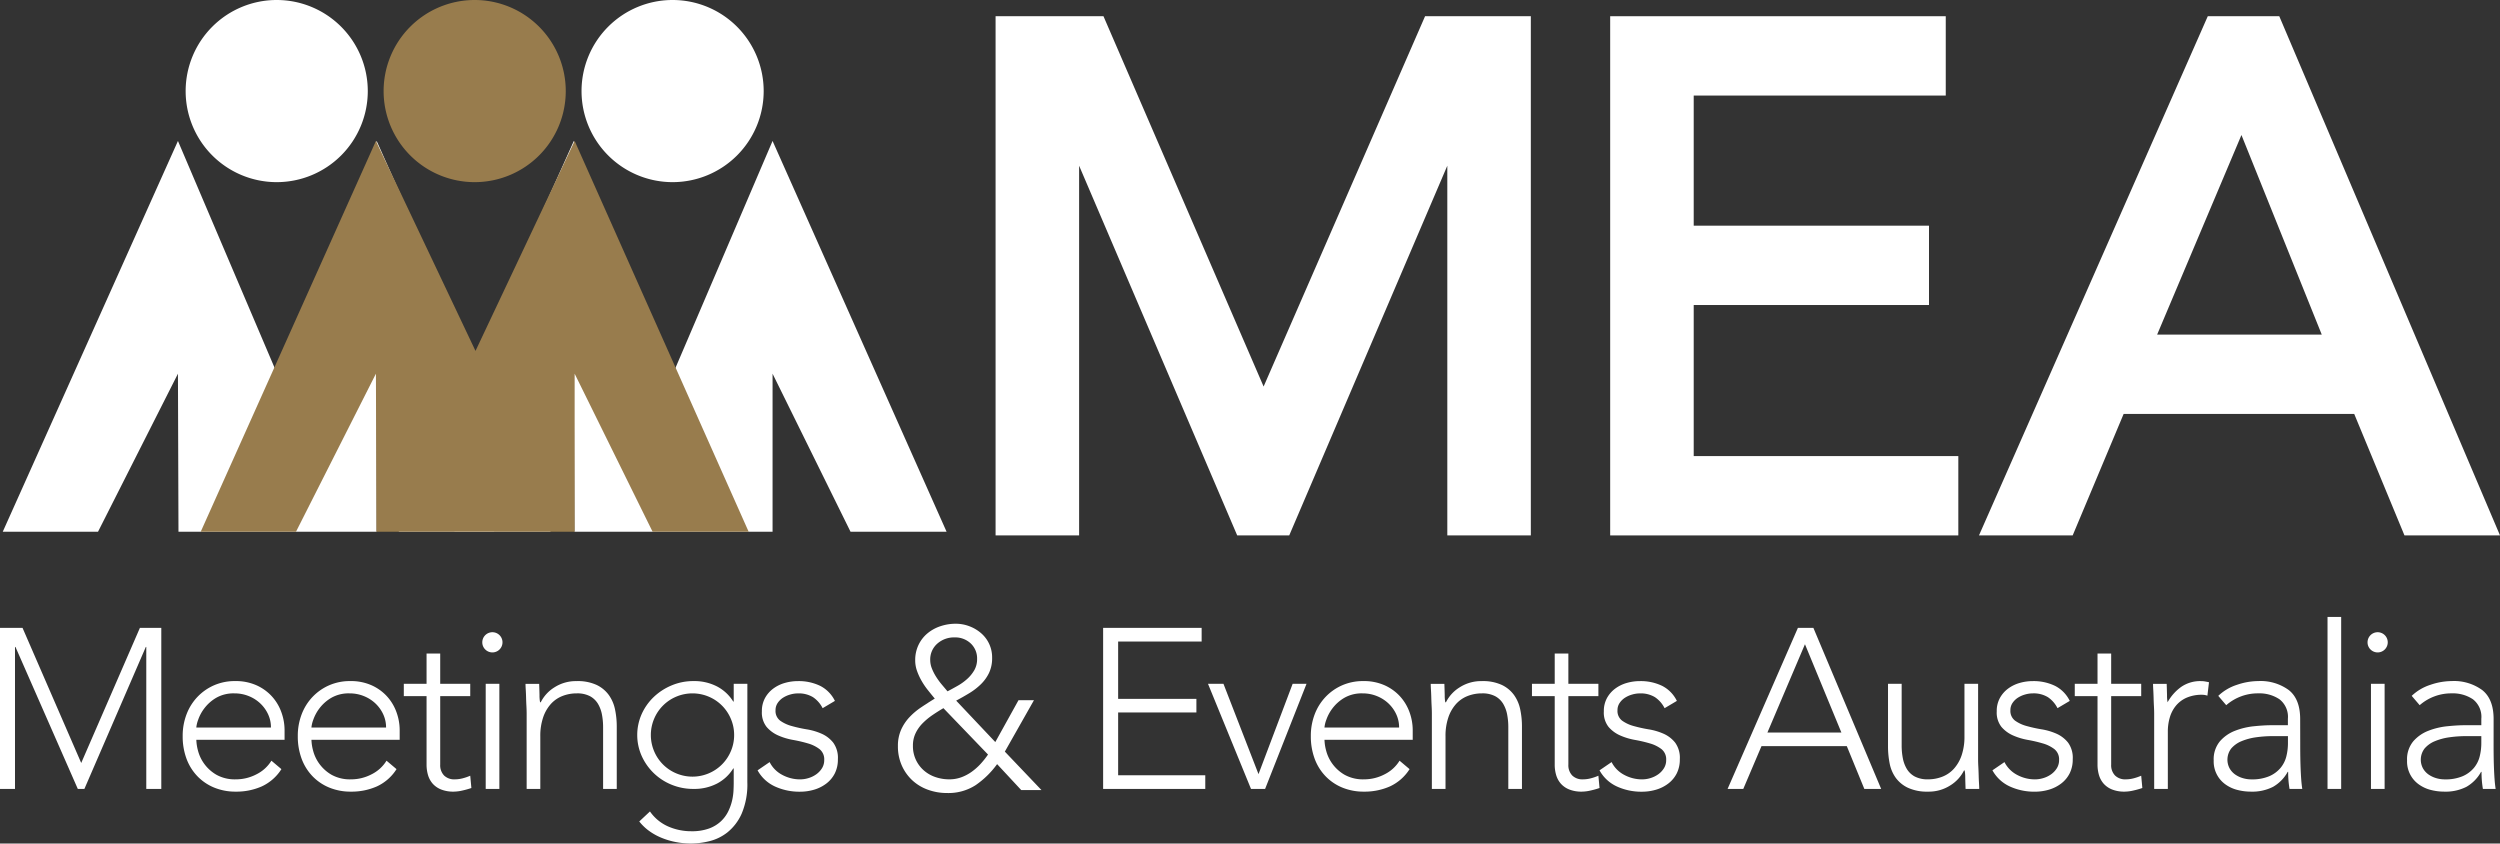 <svg id="Layer_1" data-name="Layer 1" xmlns="http://www.w3.org/2000/svg" viewBox="0 0 527.339 177.93"><rect x="0" y="0" width="527.339" height="177.93" fill="#333333" stroke="none"/><defs><style>.cls-1{fill:#fff;}.cls-2{fill:#987c4d;}</style></defs><title>logo</title><path class="cls-1" d="M161.087,19.214A19.21,19.21,0,1,1,141.873,0,19.215,19.215,0,0,1,161.087,19.214Z"/><polygon class="cls-1" points="104.187 112.156 84.092 112.156 121.044 29.732 141.957 78.826 162.962 29.732 199.665 112.156 179.403 112.156 162.962 78.826 162.962 112.156 121.155 112.156 121.044 78.826 104.187 112.156"/><path class="cls-1" d="M77.579,19.214A19.21,19.21,0,1,1,58.365,0,19.216,19.216,0,0,1,77.579,19.214Z"/><polygon class="cls-1" points="20.679 112.156 0.584 112.156 37.536 29.732 58.449 78.826 79.454 29.732 116.156 112.156 95.895 112.156 79.454 78.826 79.454 112.156 37.647 112.156 37.536 78.826 20.679 112.156"/><path class="cls-2" d="M119.338,19.214A19.21,19.21,0,1,1,100.123,0,19.216,19.216,0,0,1,119.338,19.214Z"/><polygon class="cls-2" points="62.438 112.156 42.342 112.156 79.295 29.732 100.3 74.022 121.213 29.732 157.915 112.156 137.653 112.156 121.213 78.826 121.213 112.156 79.405 112.156 79.295 78.826 62.438 112.156"/><path class="cls-1" d="M0,132.437H4.751l12.381,28.5,12.381-28.5h4.51v33.975H30.856V136.468h-.1L17.8,166.412H16.412L3.263,136.468h-.1v29.944H0Z"/><path class="cls-1" d="M59.36,162.238a9.712,9.712,0,0,1-4.151,3.647,13.216,13.216,0,0,1-5.446,1.1,11.8,11.8,0,0,1-4.607-.864,10.36,10.36,0,0,1-3.551-2.423,10.632,10.632,0,0,1-2.279-3.695,13.5,13.5,0,0,1-.792-4.727,12.648,12.648,0,0,1,.816-4.606,10.98,10.98,0,0,1,2.3-3.672,10.81,10.81,0,0,1,3.5-2.447,10.95,10.95,0,0,1,4.463-.888,10.7,10.7,0,0,1,4.487.888,9.831,9.831,0,0,1,3.263,2.352,9.949,9.949,0,0,1,1.991,3.335,11.14,11.14,0,0,1,.672,3.791v2.015H41.413a9.838,9.838,0,0,0,.36,2.327,8.2,8.2,0,0,0,1.32,2.76,8.333,8.333,0,0,0,2.567,2.3,8.008,8.008,0,0,0,4.151.96,9.267,9.267,0,0,0,4.271-1.056,7.692,7.692,0,0,0,3.167-2.879Zm-2.207-8.782a6.541,6.541,0,0,0-.6-2.783,7.431,7.431,0,0,0-1.632-2.28,7.744,7.744,0,0,0-2.447-1.56,7.9,7.9,0,0,0-3-.575,7.348,7.348,0,0,0-3.911.959,8.558,8.558,0,0,0-2.471,2.208,8.76,8.76,0,0,0-1.3,2.423,6.436,6.436,0,0,0-.384,1.608Z"/><path class="cls-1" d="M83.642,162.238a9.712,9.712,0,0,1-4.151,3.647,13.221,13.221,0,0,1-5.447,1.1,11.8,11.8,0,0,1-4.606-.864,10.36,10.36,0,0,1-3.551-2.423,10.635,10.635,0,0,1-2.28-3.695,13.522,13.522,0,0,1-.792-4.727,12.669,12.669,0,0,1,.816-4.606,11,11,0,0,1,2.3-3.672,10.81,10.81,0,0,1,3.5-2.447,10.945,10.945,0,0,1,4.462-.888,10.7,10.7,0,0,1,4.488.888,9.831,9.831,0,0,1,3.263,2.352,9.966,9.966,0,0,1,1.991,3.335,11.14,11.14,0,0,1,.672,3.791v2.015H65.695a9.786,9.786,0,0,0,.36,2.327,8.184,8.184,0,0,0,1.32,2.76,8.34,8.34,0,0,0,2.566,2.3,8.012,8.012,0,0,0,4.152.96,9.263,9.263,0,0,0,4.27-1.056,7.7,7.7,0,0,0,3.168-2.879Zm-2.207-8.782a6.556,6.556,0,0,0-.6-2.783,7.431,7.431,0,0,0-1.632-2.28,7.744,7.744,0,0,0-2.447-1.56,7.9,7.9,0,0,0-3-.575,7.348,7.348,0,0,0-3.911.959,8.545,8.545,0,0,0-2.471,2.208,8.733,8.733,0,0,0-1.3,2.423,6.389,6.389,0,0,0-.384,1.608Z"/><path class="cls-1" d="M99.19,146.833H92.856v14.445a3.109,3.109,0,0,0,.816,2.3,3.048,3.048,0,0,0,2.255.816,6.631,6.631,0,0,0,1.656-.216,10.525,10.525,0,0,0,1.607-.552l.241,2.592a17.312,17.312,0,0,1-1.872.527,8.564,8.564,0,0,1-1.871.24,6.917,6.917,0,0,1-2.64-.455,4.688,4.688,0,0,1-1.776-1.224,4.8,4.8,0,0,1-.983-1.8,7.668,7.668,0,0,1-.312-2.231V146.833h-4.8v-2.591h4.8V137.86h2.879v6.382H99.19Z"/><path class="cls-1" d="M101.733,135.46a2.131,2.131,0,1,1,.624,1.536A2.083,2.083,0,0,1,101.733,135.46Zm.72,8.782h2.879v22.17h-2.879Z"/><path class="cls-1" d="M111.09,150.48q0-.622-.048-1.511t-.072-1.8c-.016-.607-.04-1.176-.072-1.7s-.048-.936-.048-1.224h2.879q.048,1.249.072,2.4a7.521,7.521,0,0,0,.12,1.488h.144a7.779,7.779,0,0,1,2.879-3.143,8.388,8.388,0,0,1,4.7-1.32,9.453,9.453,0,0,1,4.223.816,6.8,6.8,0,0,1,2.568,2.136,8.029,8.029,0,0,1,1.3,3.047,17.354,17.354,0,0,1,.36,3.551v13.2h-2.879V153.36a14.1,14.1,0,0,0-.24-2.616,6.954,6.954,0,0,0-.84-2.279,4.4,4.4,0,0,0-1.679-1.608,5.767,5.767,0,0,0-2.808-.6,8.2,8.2,0,0,0-3,.551,6.465,6.465,0,0,0-2.447,1.68,8.127,8.127,0,0,0-1.632,2.831,12.074,12.074,0,0,0-.6,4.007v11.085H111.09Z"/><path class="cls-1" d="M157.638,164.973a15.747,15.747,0,0,1-1.2,6.67,10.535,10.535,0,0,1-3,3.935,9.98,9.98,0,0,1-3.863,1.872,16.719,16.719,0,0,1-3.743.48,17.285,17.285,0,0,1-3.287-.312,15.764,15.764,0,0,1-3.047-.912,12.547,12.547,0,0,1-2.616-1.464,10.384,10.384,0,0,1-2.039-1.967l2.255-2.112a9.16,9.16,0,0,0,3.839,3.167,12.076,12.076,0,0,0,4.9,1.008,10.526,10.526,0,0,0,3.719-.575,7.4,7.4,0,0,0,2.5-1.512,7.245,7.245,0,0,0,1.536-2.064,10.667,10.667,0,0,0,.816-2.255,11.964,11.964,0,0,0,.312-2.136c.031-.672.048-1.215.048-1.631v-3.071h-.1a8.845,8.845,0,0,1-3.383,3.167,10.408,10.408,0,0,1-5.015,1.151,11.994,11.994,0,0,1-4.607-.887,11.73,11.73,0,0,1-6.31-6.071,10.881,10.881,0,0,1,0-8.83,11.506,11.506,0,0,1,2.543-3.6,12.351,12.351,0,0,1,3.767-2.447,11.737,11.737,0,0,1,4.607-.912,10.409,10.409,0,0,1,5.015,1.152,8.837,8.837,0,0,1,3.383,3.167h.1v-3.743h2.879Zm-2.783-9.934a8.549,8.549,0,0,0-.7-3.431,8.723,8.723,0,0,0-4.655-4.655,8.816,8.816,0,0,0-6.862,0,8.723,8.723,0,0,0-4.655,4.655,8.807,8.807,0,0,0,0,6.863,8.717,8.717,0,0,0,4.655,4.654,8.8,8.8,0,0,0,6.862,0,8.717,8.717,0,0,0,4.655-4.654A8.543,8.543,0,0,0,154.855,155.039Z"/><path class="cls-1" d="M162.341,160.75a6.191,6.191,0,0,0,2.687,2.711,7.913,7.913,0,0,0,3.743.936,6.038,6.038,0,0,0,1.824-.288,5.557,5.557,0,0,0,1.631-.816,4.437,4.437,0,0,0,1.176-1.272,3.189,3.189,0,0,0,.456-1.7,2.746,2.746,0,0,0-.984-2.3,7.335,7.335,0,0,0-2.423-1.2,29.2,29.2,0,0,0-3.168-.744,13.525,13.525,0,0,1-3.167-.96,6.806,6.806,0,0,1-2.423-1.8,4.877,4.877,0,0,1-.984-3.263,5.7,5.7,0,0,1,.672-2.832,6.2,6.2,0,0,1,1.751-1.991,7.584,7.584,0,0,1,2.424-1.176,9.9,9.9,0,0,1,2.735-.384,10.351,10.351,0,0,1,4.727,1.008,6.994,6.994,0,0,1,3.095,3.167l-2.591,1.536a6.1,6.1,0,0,0-2.04-2.328,5.782,5.782,0,0,0-3.191-.791,5.874,5.874,0,0,0-1.607.239,5.677,5.677,0,0,0-1.512.672,3.914,3.914,0,0,0-1.128,1.1,2.672,2.672,0,0,0-.456,1.535,2.554,2.554,0,0,0,.984,2.208A7.559,7.559,0,0,0,167,153.144a29.29,29.29,0,0,0,3.167.7,12.874,12.874,0,0,1,3.167.935,6.473,6.473,0,0,1,2.423,1.872,5.428,5.428,0,0,1,.984,3.479,6.523,6.523,0,0,1-.648,3,6.2,6.2,0,0,1-1.776,2.136,7.909,7.909,0,0,1-2.567,1.3,10.422,10.422,0,0,1-3.023.432,12.334,12.334,0,0,1-5.255-1.1,7.978,7.978,0,0,1-3.671-3.408Z"/><path class="cls-1" d="M209.944,156.527l4.894-8.83H218.1l-6.143,10.845,7.726,8.11h-4.27l-5.087-5.47a18.569,18.569,0,0,1-4.535,4.438,10.572,10.572,0,0,1-6.022,1.656,11.678,11.678,0,0,1-4.056-.7,9.631,9.631,0,0,1-3.287-1.991,9.512,9.512,0,0,1-2.207-3.119,9.863,9.863,0,0,1-.816-4.079,8.312,8.312,0,0,1,.672-3.456,9.577,9.577,0,0,1,1.752-2.639,14.328,14.328,0,0,1,2.471-2.087q1.39-.936,2.879-1.848-.72-.864-1.464-1.8a15.4,15.4,0,0,1-1.319-1.944,12.887,12.887,0,0,1-.96-2.087,6.614,6.614,0,0,1-.384-2.232,7.405,7.405,0,0,1,.7-3.263,7.183,7.183,0,0,1,1.872-2.423,8.415,8.415,0,0,1,2.734-1.512,10.038,10.038,0,0,1,3.24-.528,8.053,8.053,0,0,1,2.879.528,8.137,8.137,0,0,1,2.471,1.464,6.713,6.713,0,0,1,2.328,5.206,7.22,7.22,0,0,1-.648,3.168,8.474,8.474,0,0,1-1.728,2.4,13.351,13.351,0,0,1-2.423,1.872q-1.344.816-2.783,1.583ZM199,149.377q-1.15.672-2.279,1.439a14.247,14.247,0,0,0-2.063,1.7,7.855,7.855,0,0,0-1.512,2.112,5.977,5.977,0,0,0-.576,2.663,6.75,6.75,0,0,0,2.232,5.158,7.167,7.167,0,0,0,2.447,1.44,8.87,8.87,0,0,0,3,.5,7.255,7.255,0,0,0,2.52-.432,9.206,9.206,0,0,0,2.183-1.152,12.169,12.169,0,0,0,1.872-1.655,17.406,17.406,0,0,0,1.583-1.992Zm2.352-14.925a5.3,5.3,0,0,0-3.647,1.32,4.428,4.428,0,0,0-1.488,3.479,4.817,4.817,0,0,0,.36,1.776,10.4,10.4,0,0,0,.912,1.776,15.283,15.283,0,0,0,1.2,1.631l1.176,1.392q1.008-.528,2.112-1.152a11.417,11.417,0,0,0,2.015-1.44,7.583,7.583,0,0,0,1.512-1.847,4.637,4.637,0,0,0,.6-2.375,4.327,4.327,0,0,0-1.344-3.288A4.763,4.763,0,0,0,201.354,134.452Z"/><path class="cls-1" d="M232.689,132.437h20.779v2.879H235.856V147.41h16.508v2.878H235.856v13.245h18.38v2.879H232.689Z"/><path class="cls-1" d="M254.811,144.242h3.263l7.39,19.051,7.2-19.051h2.927l-8.734,22.17h-2.975Z"/><path class="cls-1" d="M297.329,162.238a9.72,9.72,0,0,1-4.152,3.647,13.219,13.219,0,0,1-5.446,1.1,11.8,11.8,0,0,1-4.607-.864,10.369,10.369,0,0,1-3.551-2.423,10.635,10.635,0,0,1-2.28-3.695,13.522,13.522,0,0,1-.792-4.727,12.669,12.669,0,0,1,.816-4.606,11,11,0,0,1,2.3-3.672,10.81,10.81,0,0,1,3.5-2.447,10.949,10.949,0,0,1,4.462-.888,10.7,10.7,0,0,1,4.488.888,9.807,9.807,0,0,1,3.262,2.352,9.987,9.987,0,0,1,1.993,3.335,11.163,11.163,0,0,1,.671,3.791v2.015H279.381a9.786,9.786,0,0,0,.36,2.327,8.184,8.184,0,0,0,1.32,2.76,8.329,8.329,0,0,0,2.566,2.3,8.017,8.017,0,0,0,4.152.96,9.26,9.26,0,0,0,4.27-1.056,7.7,7.7,0,0,0,3.168-2.879Zm-2.208-8.782a6.556,6.556,0,0,0-.6-2.783,7.431,7.431,0,0,0-1.632-2.28,7.733,7.733,0,0,0-2.447-1.56,7.9,7.9,0,0,0-3-.575,7.348,7.348,0,0,0-3.911.959,8.545,8.545,0,0,0-2.471,2.208,8.76,8.76,0,0,0-1.3,2.423,6.389,6.389,0,0,0-.384,1.608Z"/><path class="cls-1" d="M302.031,150.48c0-.415-.017-.919-.048-1.511s-.057-1.191-.072-1.8-.04-1.176-.073-1.7-.046-.936-.046-1.224h2.878q.048,1.249.073,2.4a7.389,7.389,0,0,0,.119,1.488h.144a7.786,7.786,0,0,1,2.879-3.143,8.388,8.388,0,0,1,4.7-1.32,9.453,9.453,0,0,1,4.223.816,6.8,6.8,0,0,1,2.567,2.136,8.03,8.03,0,0,1,1.3,3.047,17.284,17.284,0,0,1,.36,3.551v13.2h-2.879V153.36a14.1,14.1,0,0,0-.24-2.616,6.954,6.954,0,0,0-.84-2.279,4.4,4.4,0,0,0-1.68-1.608,5.76,5.76,0,0,0-2.807-.6,8.21,8.21,0,0,0-3,.551,6.481,6.481,0,0,0-2.447,1.68,8.157,8.157,0,0,0-1.631,2.831,12.076,12.076,0,0,0-.6,4.007v11.085h-2.88Z"/><path class="cls-1" d="M337.159,146.833h-6.334v14.445a3.112,3.112,0,0,0,.814,2.3,3.052,3.052,0,0,0,2.256.816,6.631,6.631,0,0,0,1.656-.216,10.612,10.612,0,0,0,1.608-.552l.24,2.592a17.312,17.312,0,0,1-1.872.527,8.565,8.565,0,0,1-1.872.24,6.911,6.911,0,0,1-2.639-.455,4.677,4.677,0,0,1-1.775-1.224,4.79,4.79,0,0,1-.985-1.8,7.668,7.668,0,0,1-.311-2.231V146.833h-4.8v-2.591h4.8V137.86h2.88v6.382h6.334Z"/><path class="cls-1" d="M339.942,160.75a6.184,6.184,0,0,0,2.686,2.711,7.914,7.914,0,0,0,3.744.936,6.043,6.043,0,0,0,1.824-.288,5.582,5.582,0,0,0,1.631-.816A4.42,4.42,0,0,0,351,162.021a3.189,3.189,0,0,0,.456-1.7,2.749,2.749,0,0,0-.983-2.3,7.34,7.34,0,0,0-2.424-1.2,29.143,29.143,0,0,0-3.168-.744,13.517,13.517,0,0,1-3.166-.96,6.81,6.81,0,0,1-2.424-1.8,4.877,4.877,0,0,1-.984-3.263,5.715,5.715,0,0,1,.672-2.832,6.189,6.189,0,0,1,1.752-1.991,7.574,7.574,0,0,1,2.424-1.176,9.887,9.887,0,0,1,2.734-.384,10.355,10.355,0,0,1,4.728,1.008,6.992,6.992,0,0,1,3.094,3.167l-2.59,1.536a6.1,6.1,0,0,0-2.04-2.328,5.786,5.786,0,0,0-3.192-.791,5.874,5.874,0,0,0-1.607.239,5.677,5.677,0,0,0-1.512.672,3.911,3.911,0,0,0-1.127,1.1,2.665,2.665,0,0,0-.456,1.535,2.553,2.553,0,0,0,.983,2.208,7.569,7.569,0,0,0,2.424,1.128,29.343,29.343,0,0,0,3.167.7,12.848,12.848,0,0,1,3.167.935,6.476,6.476,0,0,1,2.424,1.872,5.434,5.434,0,0,1,.983,3.479,6.523,6.523,0,0,1-.647,3,6.223,6.223,0,0,1-1.775,2.136,7.919,7.919,0,0,1-2.569,1.3,10.42,10.42,0,0,1-3.022.432,12.334,12.334,0,0,1-5.255-1.1,7.973,7.973,0,0,1-3.671-3.408Z"/><path class="cls-1" d="M379.243,132.437h3.262l14.3,33.975h-3.551l-3.695-9.021h-18l-3.839,9.021h-3.31Zm1.487,3.455-7.918,18.62h15.6Z"/><path class="cls-1" d="M417.25,160.174q0,.624.047,1.512t.073,1.8q.022.912.071,1.7c.031.528.048.935.048,1.223H414.61q-.048-1.247-.072-2.4a7.519,7.519,0,0,0-.121-1.488h-.143a7.762,7.762,0,0,1-2.879,3.144,8.4,8.4,0,0,1-4.7,1.319,9.623,9.623,0,0,1-4.247-.815,6.748,6.748,0,0,1-2.591-2.136,7.739,7.739,0,0,1-1.272-3.047,18.558,18.558,0,0,1-.336-3.551v-13.2h2.879v13.053a13.977,13.977,0,0,0,.241,2.615,6.87,6.87,0,0,0,.839,2.279,4.4,4.4,0,0,0,1.679,1.608,5.747,5.747,0,0,0,2.808.6,8.177,8.177,0,0,0,3-.552,6.436,6.436,0,0,0,2.447-1.68,8.124,8.124,0,0,0,1.632-2.831,12.092,12.092,0,0,0,.6-4.007V144.242h2.88Z"/><path class="cls-1" d="M422.815,160.75a6.2,6.2,0,0,0,2.687,2.711,7.917,7.917,0,0,0,3.744.936,6.027,6.027,0,0,0,1.823-.288,5.563,5.563,0,0,0,1.632-.816,4.434,4.434,0,0,0,1.175-1.272,3.189,3.189,0,0,0,.457-1.7,2.747,2.747,0,0,0-.985-2.3,7.315,7.315,0,0,0-2.423-1.2,29.178,29.178,0,0,0-3.167-.744,13.519,13.519,0,0,1-3.168-.96,6.824,6.824,0,0,1-2.423-1.8,4.877,4.877,0,0,1-.983-3.263,5.693,5.693,0,0,1,.672-2.832,6.175,6.175,0,0,1,1.751-1.991,7.574,7.574,0,0,1,2.424-1.176,9.889,9.889,0,0,1,2.735-.384,10.354,10.354,0,0,1,4.727,1.008,6.992,6.992,0,0,1,3.094,3.167L434,149.377a6.1,6.1,0,0,0-2.04-2.328,5.787,5.787,0,0,0-3.191-.791,5.875,5.875,0,0,0-1.608.239,5.656,5.656,0,0,0-1.511.672,3.9,3.9,0,0,0-1.128,1.1,2.665,2.665,0,0,0-.456,1.535,2.553,2.553,0,0,0,.983,2.208,7.559,7.559,0,0,0,2.424,1.128,29.4,29.4,0,0,0,3.167.7,12.861,12.861,0,0,1,3.167.935,6.476,6.476,0,0,1,2.424,1.872,5.434,5.434,0,0,1,.983,3.479,6.523,6.523,0,0,1-.647,3,6.223,6.223,0,0,1-1.775,2.136,7.944,7.944,0,0,1-2.568,1.3,10.432,10.432,0,0,1-3.023.432,12.331,12.331,0,0,1-5.255-1.1,7.969,7.969,0,0,1-3.671-3.408Z"/><path class="cls-1" d="M451.656,146.833h-6.335v14.445a3.109,3.109,0,0,0,.816,2.3,3.045,3.045,0,0,0,2.255.816,6.631,6.631,0,0,0,1.656-.216,10.65,10.65,0,0,0,1.608-.552l.239,2.592a17.225,17.225,0,0,1-1.871.527,8.565,8.565,0,0,1-1.872.24,6.915,6.915,0,0,1-2.639-.455,4.677,4.677,0,0,1-1.775-1.224,4.8,4.8,0,0,1-.985-1.8,7.668,7.668,0,0,1-.311-2.231V146.833h-4.8v-2.591h4.8V137.86h2.879v6.382h6.335Z"/><path class="cls-1" d="M454.39,150.48q0-.622-.048-1.511t-.072-1.8c-.017-.607-.04-1.176-.071-1.7s-.049-.936-.049-1.224h2.88q.047,1.249.072,2.4a7.549,7.549,0,0,0,.119,1.488,9.859,9.859,0,0,1,2.832-3.215,7.019,7.019,0,0,1,4.223-1.248,4.834,4.834,0,0,1,.84.072c.271.048.551.1.84.168l-.336,2.832a3.488,3.488,0,0,0-1.1-.192,8.031,8.031,0,0,0-3.239.6,6.1,6.1,0,0,0-2.256,1.656,6.938,6.938,0,0,0-1.319,2.471,10.4,10.4,0,0,0-.432,3.048v12.092h-2.88Z"/><path class="cls-1" d="M485.2,157.1q0,1.632.024,2.927t.072,2.4q.048,1.1.12,2.063c.047.64.12,1.28.215,1.919h-2.686a20.66,20.66,0,0,1-.288-3.6h-.1a8.084,8.084,0,0,1-3.1,3.167,9.692,9.692,0,0,1-4.678,1.008,11.252,11.252,0,0,1-2.831-.36,7.4,7.4,0,0,1-2.5-1.151,5.929,5.929,0,0,1-2.5-5.063,5.926,5.926,0,0,1,1.3-4.031,8.081,8.081,0,0,1,3.192-2.231,15.134,15.134,0,0,1,4.03-.96q2.136-.216,3.768-.216h3.359v-1.344a4.694,4.694,0,0,0-1.775-4.127,7.586,7.586,0,0,0-4.463-1.247,10.121,10.121,0,0,0-6.767,2.495l-1.68-1.968a10.272,10.272,0,0,1,3.935-2.327,14.115,14.115,0,0,1,4.512-.792,10.084,10.084,0,0,1,6.429,1.9q2.4,1.9,2.4,6.118Zm-5.759-1.824a25.381,25.381,0,0,0-3.526.24,12.357,12.357,0,0,0-3.072.816,5.717,5.717,0,0,0-2.183,1.535,3.874,3.874,0,0,0-.361,4.2,4,4,0,0,0,1.176,1.3,5.535,5.535,0,0,0,1.609.768,6.266,6.266,0,0,0,1.8.264,9.226,9.226,0,0,0,3.791-.672,6.43,6.43,0,0,0,2.376-1.752,6.11,6.11,0,0,0,1.224-2.447,11.516,11.516,0,0,0,.336-2.759v-1.488Z"/><path class="cls-1" d="M490.958,130.134h2.878v36.278h-2.878Z"/><path class="cls-1" d="M499.4,135.46a2.131,2.131,0,1,1,.624,1.536A2.087,2.087,0,0,1,499.4,135.46Zm.721,8.782H503v22.17h-2.878Z"/><path class="cls-1" d="M525.987,157.1q0,1.632.024,2.927t.072,2.4q.048,1.1.12,2.063c.047.64.12,1.28.215,1.919h-2.686a20.758,20.758,0,0,1-.288-3.6h-.1a8.084,8.084,0,0,1-3.1,3.167,9.692,9.692,0,0,1-4.678,1.008,11.252,11.252,0,0,1-2.831-.36,7.4,7.4,0,0,1-2.5-1.151,5.929,5.929,0,0,1-2.5-5.063,5.926,5.926,0,0,1,1.3-4.031,8.081,8.081,0,0,1,3.192-2.231,15.134,15.134,0,0,1,4.03-.96q2.136-.216,3.768-.216H523.4v-1.344a4.694,4.694,0,0,0-1.775-4.127,7.586,7.586,0,0,0-4.463-1.247,10.121,10.121,0,0,0-6.767,2.495l-1.68-1.968a10.272,10.272,0,0,1,3.935-2.327,14.115,14.115,0,0,1,4.512-.792,10.084,10.084,0,0,1,6.429,1.9q2.4,1.9,2.4,6.118Zm-5.759-1.824a25.381,25.381,0,0,0-3.526.24,12.368,12.368,0,0,0-3.072.816,5.717,5.717,0,0,0-2.183,1.535,3.874,3.874,0,0,0-.361,4.2,4,4,0,0,0,1.176,1.3,5.535,5.535,0,0,0,1.609.768,6.266,6.266,0,0,0,1.8.264,9.226,9.226,0,0,0,3.791-.672,6.43,6.43,0,0,0,2.376-1.752,6.11,6.11,0,0,0,1.224-2.447,11.516,11.516,0,0,0,.336-2.759v-1.488Z"/><polygon class="cls-1" points="266.54 81.535 232.761 3.422 210.004 3.422 210.004 112.939 227.623 112.939 227.623 34.955 260.97 112.939 271.944 112.939 305.29 34.955 305.29 112.939 322.908 112.939 322.908 3.422 300.599 3.422 266.54 81.535"/><polygon class="cls-1" points="357.263 64.339 406.894 64.339 406.894 47.604 357.263 47.604 357.263 20.157 410.428 20.157 410.428 3.422 339.644 3.422 339.644 112.939 413.08 112.939 413.08 96.205 357.263 96.205 357.263 64.339"/><path class="cls-1" d="M480.78,3.422H465.7L417.437,112.939H437.2l10.751-25.625h48.637l10.6,25.625h20.152Zm8.961,67.156H455.018l17.784-42.1Z"/></svg>